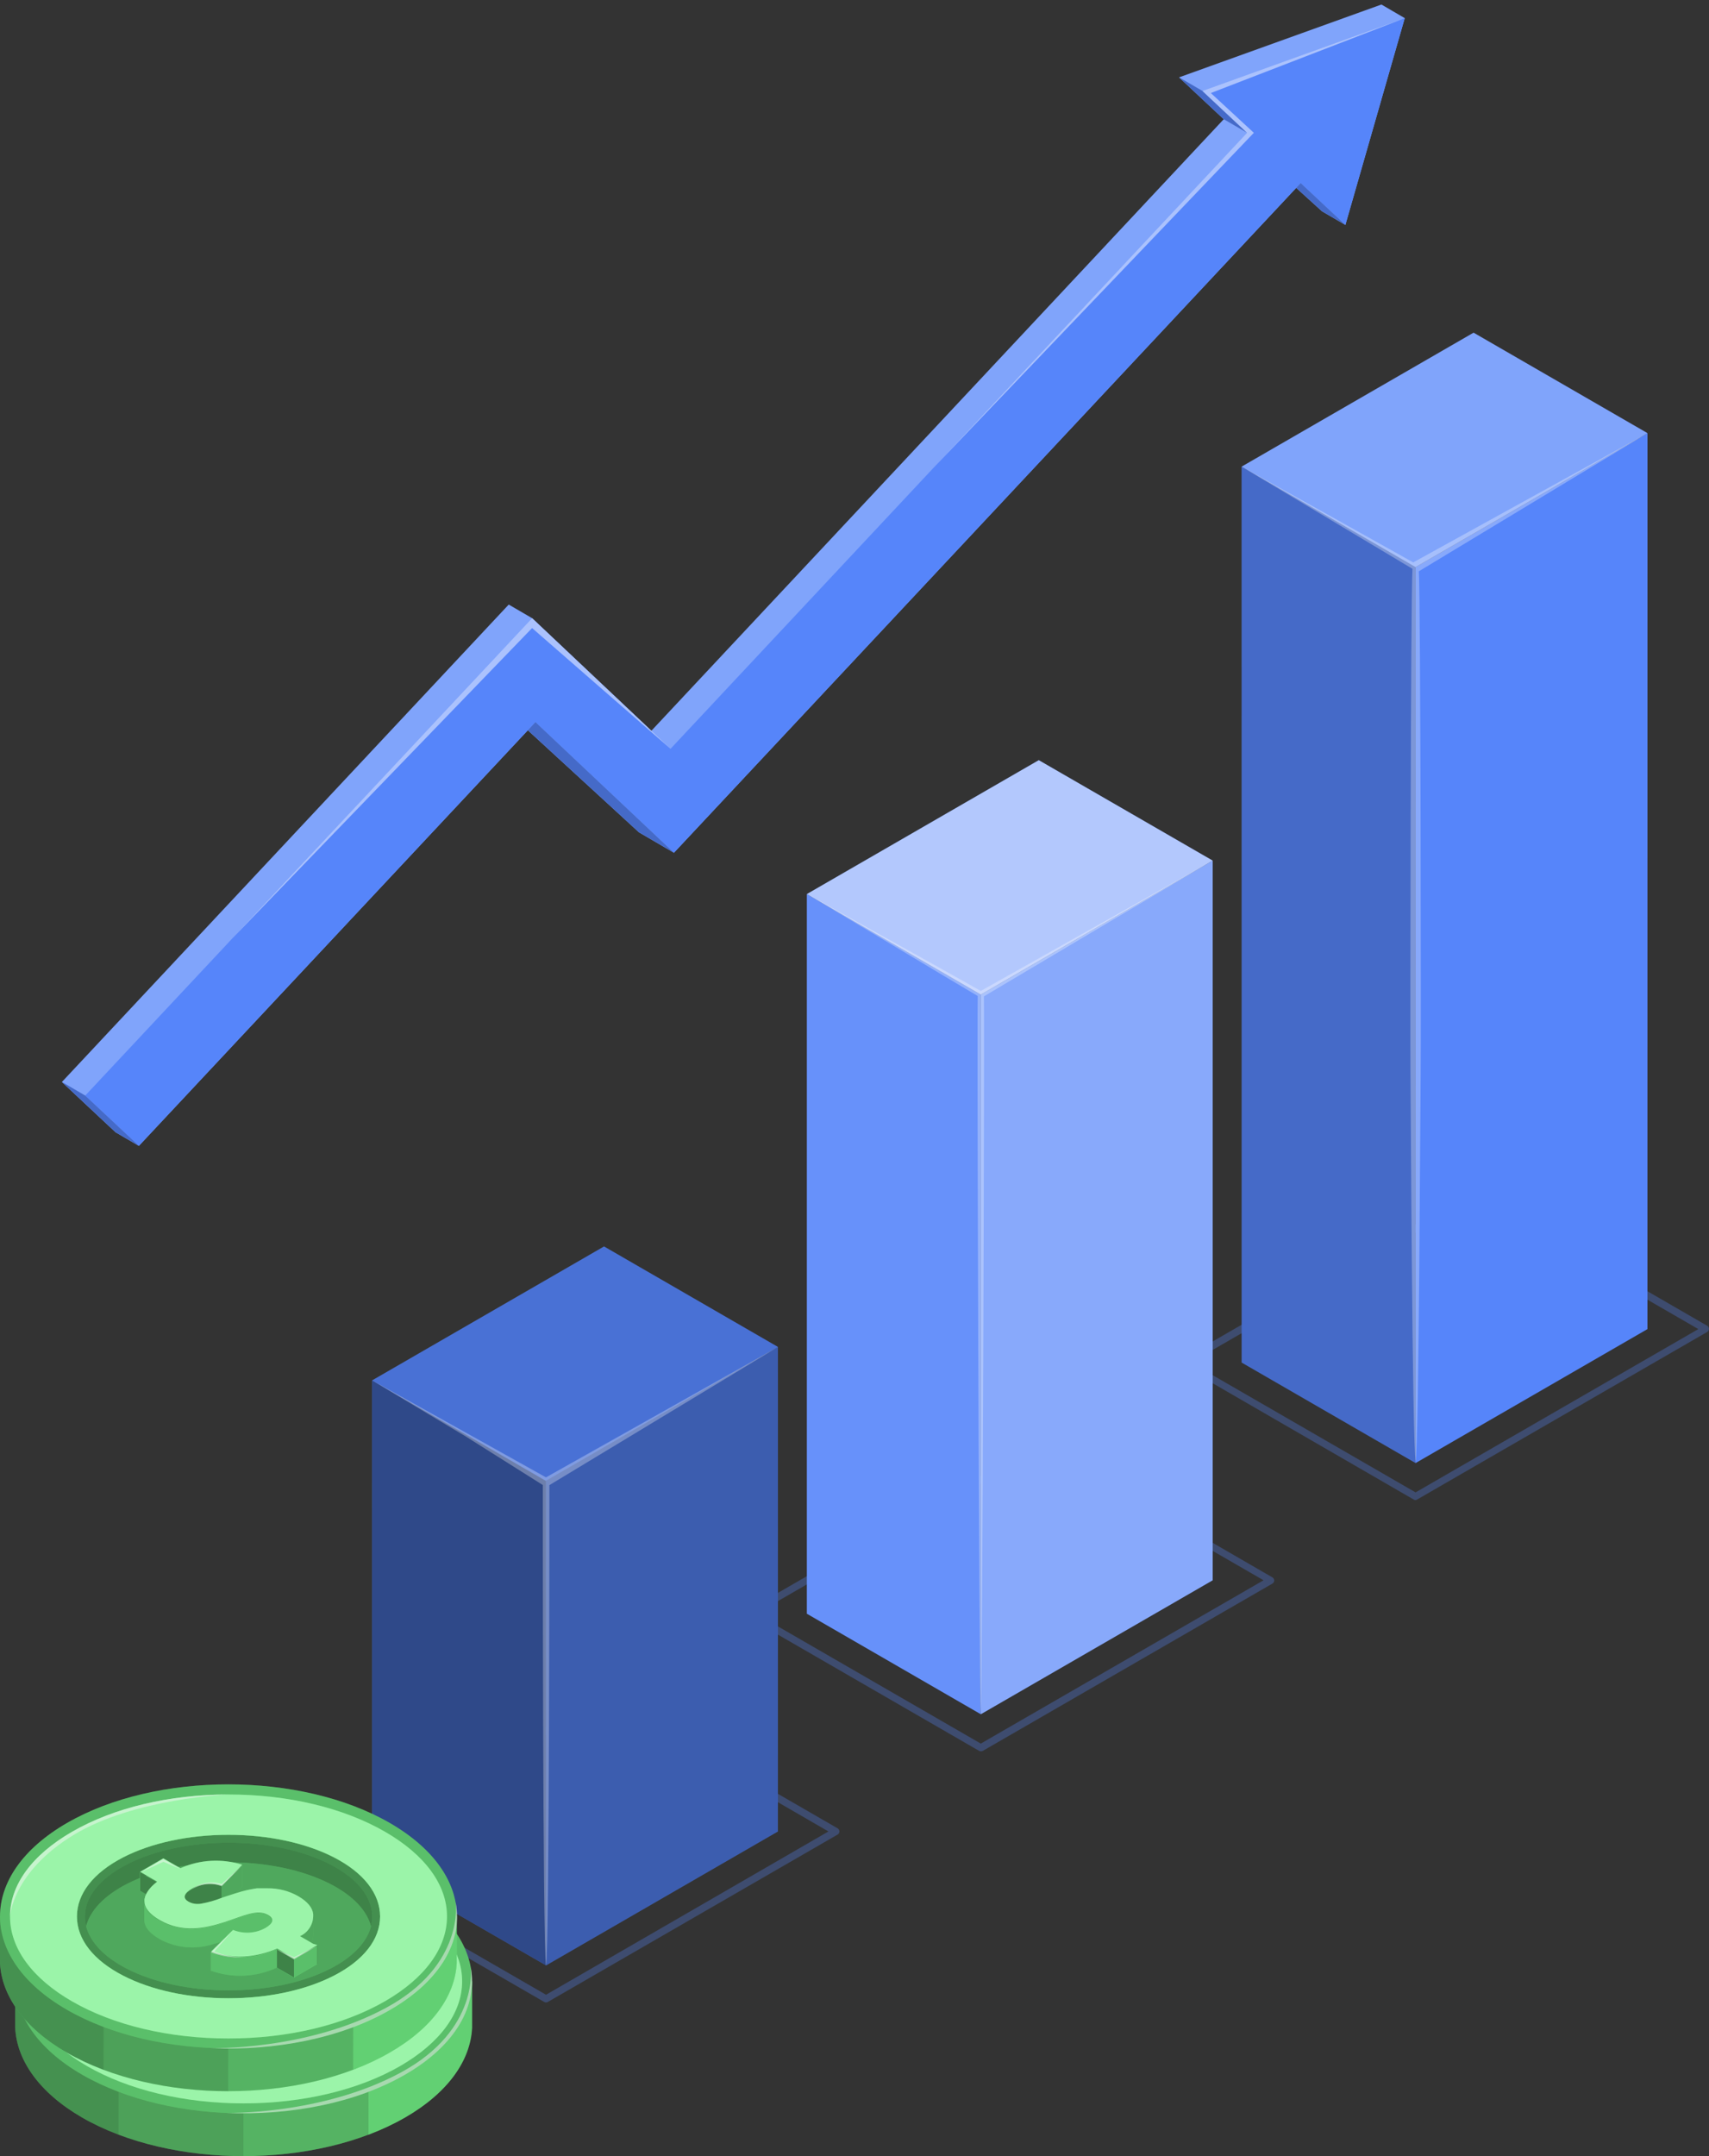 <svg width="138" height="174" viewBox="0 0 138 174" fill="none" xmlns="http://www.w3.org/2000/svg">
<rect x="0" y="0" width="138" height="174" fill="#333333" stroke="none"/>
<path d="M113.43 1.464L111.549 0.367L95.209 6.244L98.818 9.62L52.595 58.979L42.965 49.888L41.079 48.791L5 87.318L9.328 91.37L11.214 92.471L42.623 58.931L51.595 67.166L54.42 68.815L104.668 15.159L106.751 17.049L108.637 18.15L113.43 1.464Z" fill="#5685FA"/>
<path opacity="0.25" d="M113.43 1.464L111.549 0.367L95.209 6.244L98.818 9.62L52.595 58.979L42.965 49.888L41.079 48.791L5 87.318L9.328 91.37L11.214 92.471L42.623 58.931L51.595 67.166L54.42 68.815L104.668 15.159L106.751 17.049L108.637 18.15L113.43 1.464Z" fill="white"/>
<path d="M113.43 1.465L108.637 18.151L105.027 14.775L54.419 68.817L43.236 58.274L11.214 92.472L6.881 88.415L42.964 49.889L54.143 60.432L100.699 10.718L97.094 7.341L113.43 1.465Z" fill="#5685FA"/>
<path d="M43.237 58.273L42.623 58.931L51.596 67.167L54.42 68.816L43.237 58.273Z" fill="#5685FA"/>
<path opacity="0.2" d="M43.237 58.273L42.623 58.931L51.596 67.167L54.42 68.816L43.237 58.273Z" fill="black"/>
<path d="M98.818 9.619L100.7 10.715L97.095 7.339L95.209 6.242L98.818 9.619Z" fill="#5685FA"/>
<path opacity="0.2" d="M98.818 9.619L100.7 10.715L97.095 7.339L95.209 6.242L98.818 9.619Z" fill="black"/>
<path d="M104.668 15.159L105.028 14.773L108.637 18.15L106.751 17.049L104.668 15.159Z" fill="#5685FA"/>
<path opacity="0.2" d="M104.668 15.159L105.028 14.773L108.637 18.15L106.751 17.049L104.668 15.159Z" fill="black"/>
<path d="M5 87.316L6.881 88.413L11.214 92.469L9.328 91.369L5 87.316Z" fill="#5685FA"/>
<path opacity="0.2" d="M5 87.316L6.881 88.413L11.214 92.469L9.328 91.369L5 87.316Z" fill="black"/>
<path opacity="0.5" d="M18.775 75.717L42.966 50.685L54.144 60.429L42.966 49.887L18.775 75.717Z" fill="white"/>
<path opacity="0.5" d="M75.473 37.658L101.246 10.718L97.773 7.508L113.429 1.465L97.093 7.341L100.698 10.718L75.473 37.658Z" fill="white"/>
<g opacity="0.3">
<path d="M114.306 121.059C114.255 121.059 114.205 121.046 114.162 121.019L95.436 110.192C95.392 110.166 95.356 110.129 95.331 110.085C95.306 110.042 95.292 109.992 95.291 109.942C95.291 109.891 95.305 109.841 95.33 109.797C95.355 109.753 95.392 109.717 95.436 109.692L118.841 96.18C118.885 96.154 118.935 96.141 118.986 96.141C119.037 96.141 119.087 96.154 119.13 96.18L137.856 106.99C137.9 107.016 137.935 107.052 137.96 107.096C137.985 107.14 137.997 107.19 137.997 107.24C137.996 107.29 137.984 107.34 137.959 107.383C137.934 107.427 137.899 107.464 137.856 107.49L114.451 121.002C114.409 121.033 114.359 121.053 114.306 121.059ZM96.159 109.959L114.306 120.436L137.137 107.258L118.99 96.781L96.159 109.959Z" fill="#5685FA"/>
</g>
<path d="M114.306 118.068L114.302 45.765L100.26 37.656L100.264 109.959L114.306 118.068Z" fill="#5685FA"/>
<path opacity="0.2" d="M114.306 118.068L114.302 45.765L100.26 37.656L100.264 109.959L114.306 118.068Z" fill="black"/>
<path d="M114.307 118.07L133.029 107.26L133.033 34.957L114.303 45.767L114.307 118.07Z" fill="#5685FA"/>
<path d="M133.032 34.956L118.99 26.848L100.26 37.658L114.302 45.767L133.032 34.956Z" fill="#5685FA"/>
<path opacity="0.25" d="M133.032 34.956L118.99 26.848L100.26 37.658L114.302 45.767L133.032 34.956Z" fill="white"/>
<path opacity="0.3" d="M133.032 34.957L114.117 45.386L107.978 41.956L100.264 37.658L107.842 42.193L114.056 45.903C113.907 48.008 113.867 84.302 113.894 86.412C113.92 88.521 114.03 115.917 114.31 118.07C114.591 115.917 114.687 88.565 114.718 86.412C114.749 84.372 114.718 48.144 114.569 46.105L133.032 34.957Z" fill="white"/>
<g opacity="0.3">
<path d="M79.198 141.33C79.148 141.33 79.098 141.316 79.054 141.291L60.332 130.481C60.289 130.455 60.253 130.418 60.228 130.374C60.202 130.331 60.188 130.281 60.188 130.231C60.188 130.18 60.201 130.13 60.227 130.086C60.252 130.043 60.288 130.006 60.332 129.981L83.737 116.469C83.781 116.443 83.831 116.43 83.882 116.43C83.933 116.43 83.983 116.443 84.027 116.469L102.748 127.297C102.792 127.322 102.829 127.359 102.854 127.402C102.88 127.446 102.893 127.496 102.893 127.547C102.892 127.597 102.878 127.647 102.853 127.69C102.828 127.734 102.792 127.771 102.748 127.797L79.343 141.308C79.298 141.329 79.248 141.336 79.198 141.33ZM61.051 130.231L79.198 140.708L102.029 127.529L83.882 117.052L61.051 130.231Z" fill="#5685FA"/>
</g>
<path d="M79.197 138.338V80.261L65.154 72.152V130.229L79.197 138.338Z" fill="#5685FA"/>
<path opacity="0.1" d="M79.197 138.338V80.261L65.154 72.152V130.229L79.197 138.338Z" fill="white"/>
<path d="M79.197 138.34L97.923 127.53V69.453L79.197 80.263V138.34Z" fill="#5685FA"/>
<path opacity="0.3" d="M79.197 138.34L97.923 127.53V69.453L79.197 80.263V138.34Z" fill="white"/>
<path d="M97.922 69.452L83.88 61.348L65.154 72.153L79.197 80.262L97.922 69.452Z" fill="#5685FA"/>
<path opacity="0.55" d="M97.922 69.452L83.88 61.348L65.154 72.153L79.197 80.262L97.922 69.452Z" fill="white"/>
<path opacity="0.3" d="M79.447 80.409L97.922 69.445L79.197 79.97C77.157 78.813 74.916 77.572 72.868 76.431L65.154 72.138L72.732 76.668C74.802 77.909 76.872 79.155 78.951 80.378C78.885 82.571 79.056 136.074 79.197 138.319C79.341 136.109 79.508 82.523 79.447 80.409Z" fill="white"/>
<g opacity="0.3">
<path d="M44.091 161.6C44.04 161.6 43.99 161.586 43.946 161.56L25.22 150.75C25.178 150.724 25.142 150.687 25.118 150.643C25.093 150.6 25.08 150.55 25.08 150.5C25.079 150.45 25.092 150.4 25.117 150.356C25.141 150.312 25.177 150.276 25.22 150.25L48.626 136.739C48.669 136.713 48.719 136.699 48.77 136.699C48.821 136.699 48.871 136.713 48.915 136.739L67.641 147.549C67.684 147.574 67.72 147.611 67.745 147.655C67.769 147.699 67.782 147.748 67.781 147.799C67.781 147.849 67.768 147.898 67.744 147.942C67.719 147.986 67.684 148.023 67.641 148.049L44.236 161.56C44.192 161.586 44.142 161.599 44.091 161.6ZM25.944 150.5L44.091 160.977L66.895 147.799L48.77 137.322L25.944 150.5Z" fill="#5685FA"/>
</g>
<path d="M44.092 158.608L44.087 119.507L30.045 111.398L30.049 150.499L44.092 158.608Z" fill="#5685FA"/>
<path opacity="0.45" d="M44.092 158.608L44.087 119.507L30.045 111.398L30.049 150.499L44.092 158.608Z" fill="black"/>
<path d="M44.092 158.61L62.814 147.8L62.818 108.699L44.088 119.509L44.092 158.61Z" fill="#5685FA"/>
<path opacity="0.3" d="M44.092 158.61L62.814 147.8L62.818 108.699L44.088 119.509L44.092 158.61Z" fill="black"/>
<path d="M62.817 108.699L48.775 100.59L30.045 111.4L44.087 119.509L62.817 108.699Z" fill="#5685FA"/>
<path opacity="0.15" d="M62.817 108.699L48.775 100.59L30.045 111.4L44.087 119.509L62.817 108.699Z" fill="black"/>
<path opacity="0.3" d="M62.817 108.699L44.087 119.224L37.759 115.694L30.045 111.396L37.623 115.931L43.833 119.843C43.833 119.843 43.811 157.294 44.092 158.623C44.372 157.308 44.363 119.851 44.363 119.851L62.817 108.699Z" fill="white"/>
<path d="M37.135 159.892C36.034 158.178 34.512 156.774 32.714 155.815C25.507 151.655 13.823 151.655 6.634 155.815C4.84 156.773 3.323 158.176 2.226 159.888L1.227 159.888L1.227 163.661C1.361 166.269 3.156 168.877 6.621 170.881C13.823 175.041 25.507 175.041 32.701 170.881C36.179 168.877 37.974 166.282 38.104 163.661L38.104 159.888L37.135 159.892Z" fill="#71EF84"/>
<g opacity="0.25">
<path d="M37.135 159.892C36.034 158.178 34.512 156.774 32.714 155.815C25.507 151.655 13.823 151.655 6.634 155.815C4.84 156.773 3.323 158.176 2.226 159.888L1.227 159.888L1.227 163.661C1.361 166.269 3.156 168.877 6.621 170.881C13.823 175.041 25.507 175.041 32.701 170.881C36.179 168.877 37.974 166.282 38.104 163.661L38.104 159.888L37.135 159.892Z" fill="black"/>
</g>
<path opacity="0.1" d="M19.668 152.695C14.943 152.695 10.223 153.734 6.628 155.816C4.835 156.774 3.317 158.177 2.22 159.889L1.221 159.889L1.221 163.662C1.355 166.27 3.151 168.878 6.615 170.882C10.218 172.96 14.939 173.999 19.655 173.999L19.668 152.695Z" fill="black"/>
<path opacity="0.1" d="M9.589 154.426C8.563 154.807 7.57 155.272 6.62 155.817C4.827 156.775 3.309 158.177 2.213 159.89L1.213 159.89L1.213 163.663C1.348 166.271 3.143 168.879 6.607 170.882C7.558 171.424 8.551 171.889 9.576 172.273L9.589 154.426Z" fill="black"/>
<path opacity="0.5" d="M29.744 154.426C30.77 154.807 31.763 155.273 32.713 155.817C34.51 156.774 36.032 158.177 37.134 159.89L38.129 159.89L38.129 163.663C37.999 166.271 36.19 168.879 32.726 170.882C31.774 171.423 30.782 171.888 29.757 172.273L29.744 154.426Z" fill="#71EF84"/>
<path d="M32.713 152.362C25.506 148.202 13.822 148.202 6.633 152.362C-0.556 156.522 -0.574 163.268 6.633 167.428C13.84 171.588 25.52 171.588 32.713 167.428C39.907 163.268 39.92 156.522 32.713 152.362Z" fill="#71EF84"/>
<path opacity="0.2" d="M32.713 152.362C25.506 148.202 13.822 148.202 6.633 152.362C-0.556 156.522 -0.574 163.268 6.633 167.428C13.84 171.588 25.52 171.588 32.713 167.428C39.907 163.268 39.92 156.522 32.713 152.362Z" fill="black"/>
<path d="M28.162 155.117C25.88 153.948 22.863 153.305 19.664 153.305C16.465 153.305 13.448 153.948 11.171 155.117C8.754 156.356 7.424 158.051 7.424 159.899C7.424 161.746 8.754 163.437 11.171 164.68C13.448 165.854 16.469 166.497 19.664 166.497C22.859 166.497 25.88 165.854 28.162 164.68C30.575 163.446 31.905 161.75 31.905 159.899C31.905 158.047 30.575 156.356 28.162 155.117Z" fill="#71EF84"/>
<path opacity="0.4" d="M28.162 155.117C25.88 153.948 22.863 153.305 19.664 153.305C16.465 153.305 13.448 153.948 11.171 155.117C8.754 156.356 7.424 158.051 7.424 159.899C7.424 161.746 8.754 163.437 11.171 164.68C13.448 165.854 16.469 166.497 19.664 166.497C22.859 166.497 25.88 165.854 28.162 164.68C30.575 163.446 31.905 161.75 31.905 159.899C31.905 158.047 30.575 156.356 28.162 155.117Z" fill="black"/>
<path d="M32.314 153.056C28.949 151.113 24.455 150.039 19.665 150.039C14.875 150.039 10.385 151.113 7.02 153.056C3.795 154.92 2.021 157.342 2.021 159.893C2.021 162.445 3.795 164.866 7.02 166.73C10.385 168.669 14.875 169.743 19.665 169.743C24.455 169.743 28.949 168.669 32.314 166.73C35.535 164.866 37.317 162.44 37.317 159.893C37.317 157.346 35.535 154.942 32.314 153.056ZM28.163 164.666C25.881 165.839 22.864 166.483 19.665 166.483C16.466 166.483 13.449 165.839 11.171 164.666C8.755 163.431 7.424 161.736 7.424 159.884C7.424 158.033 8.755 156.346 11.171 155.103C13.449 153.934 16.47 153.29 19.665 153.29C22.86 153.29 25.881 153.934 28.163 155.103C30.575 156.342 31.905 158.037 31.905 159.884C31.905 161.732 30.575 163.431 28.163 164.666Z" fill="#71EF84"/>
<path opacity="0.3" d="M32.314 153.056C28.949 151.113 24.455 150.039 19.665 150.039C14.875 150.039 10.385 151.113 7.02 153.056C3.795 154.92 2.021 157.342 2.021 159.893C2.021 162.445 3.795 164.866 7.02 166.73C10.385 168.669 14.875 169.743 19.665 169.743C24.455 169.743 28.949 168.669 32.314 166.73C35.535 164.866 37.317 162.44 37.317 159.893C37.317 157.346 35.535 154.942 32.314 153.056ZM28.163 164.666C25.881 165.839 22.864 166.483 19.665 166.483C16.466 166.483 13.449 165.839 11.171 164.666C8.755 163.431 7.424 161.736 7.424 159.884C7.424 158.033 8.755 156.346 11.171 155.103C13.449 153.934 16.47 153.29 19.665 153.29C22.86 153.29 25.881 153.934 28.163 155.103C30.575 156.342 31.905 158.037 31.905 159.884C31.905 161.732 30.575 163.431 28.163 164.666Z" fill="white"/>
<path opacity="0.2" d="M27.87 164.101C32.404 161.775 32.404 158.015 27.87 155.681C23.337 153.347 15.991 153.355 11.457 155.681C6.924 158.006 6.928 161.766 11.457 164.101C15.986 166.435 23.341 166.426 27.87 164.101Z" fill="black"/>
<path d="M27.87 164.101C32.404 161.775 32.404 158.015 27.87 155.681C23.337 153.347 15.991 153.355 11.457 155.681C6.924 158.006 6.928 161.766 11.457 164.101C15.986 166.435 23.341 166.426 27.87 164.101Z" fill="#71EF84"/>
<path opacity="0.45" d="M27.87 164.101C32.404 161.775 32.404 158.015 27.87 155.681C23.337 153.347 15.991 153.355 11.457 155.681C6.924 158.006 6.928 161.766 11.457 164.101C15.986 166.435 23.341 166.426 27.87 164.101Z" fill="black"/>
<path d="M27.87 157.26C23.337 154.934 15.991 154.934 11.457 157.26C9.583 158.22 8.488 159.433 8.162 160.681C8.488 161.932 9.583 163.141 11.457 164.101C15.991 166.427 23.341 166.427 27.87 164.101C29.744 163.141 30.843 161.928 31.165 160.681C30.843 159.429 29.744 158.22 27.87 157.26Z" fill="#71EF84"/>
<path opacity="0.3" d="M27.87 157.26C23.337 154.934 15.991 154.934 11.457 157.26C9.583 158.22 8.488 159.433 8.162 160.681C8.488 161.932 9.583 163.141 11.457 164.101C15.991 166.427 23.341 166.427 27.87 164.101C29.744 163.141 30.843 161.928 31.165 160.681C30.843 159.429 29.744 158.22 27.87 157.26Z" fill="black"/>
<path d="M20.765 155.773L20.765 157.473L20.183 158.086L19.109 159.212L19.109 157.443L20.765 155.773Z" fill="#71EF84"/>
<path opacity="0.3" d="M20.765 155.773L20.765 157.473L20.183 158.086L19.109 159.212L19.109 157.443L20.765 155.773Z" fill="black"/>
<path d="M19.11 157.437L19.11 158.441C18.576 158.651 18.022 158.808 17.458 158.911C17.224 158.951 16.984 158.942 16.754 158.885C16.635 158.853 16.521 158.806 16.415 158.746C16.006 158.502 15.941 158.137 16.719 157.689C17.071 157.467 17.47 157.328 17.885 157.285C18.299 157.241 18.718 157.293 19.11 157.437Z" fill="#71EF84"/>
<path opacity="0.45" d="M19.11 157.437L19.11 158.441C18.576 158.651 18.022 158.808 17.458 158.911C17.224 158.951 16.984 158.942 16.754 158.885C16.635 158.853 16.521 158.806 16.415 158.746C16.006 158.502 15.941 158.137 16.719 157.689C17.071 157.467 17.47 157.328 17.885 157.285C18.299 157.241 18.718 157.293 19.11 157.437Z" fill="black"/>
<path d="M26.811 162.273L26.811 163.742L24.963 164.816L23.59 164.021C21.913 164.8 19.996 164.886 18.256 164.26L18.256 162.79L19.104 161.951L18.256 162.186C17.567 162.383 16.845 162.443 16.133 162.361C15.421 162.279 14.732 162.057 14.105 161.708C13.271 161.23 12.884 160.7 12.884 160.161L12.884 158.731L13.036 158.105L12.527 157.809L12.527 156.34L13.905 157.135C13.232 157.657 12.875 158.192 12.884 158.713C12.884 159.239 13.292 159.752 14.105 160.226C15.918 161.269 17.709 160.926 19.352 160.395C20.882 159.9 21.994 159.313 22.872 159.822C23.42 160.139 23.255 160.521 22.642 160.878C22.246 161.095 21.806 161.222 21.355 161.248C20.904 161.274 20.453 161.2 20.034 161.03L18.295 162.769C18.612 162.89 18.938 162.985 19.269 163.056C20.738 163.33 22.255 163.146 23.616 162.53L24.989 163.325L26.811 162.273Z" fill="#71EF84"/>
<path opacity="0.2" d="M12.871 158.714C12.871 159.24 13.28 159.753 14.092 160.227C15.905 161.27 17.696 160.926 19.339 160.396C20.869 159.901 21.982 159.314 22.86 159.822C23.408 160.14 23.242 160.522 22.63 160.879C22.233 161.096 21.794 161.223 21.343 161.249C20.892 161.275 20.44 161.201 20.021 161.031L18.283 162.77C18.599 162.89 18.925 162.986 19.256 163.056C20.725 163.331 22.242 163.147 23.603 162.53L24.977 163.326L26.837 162.252L26.837 163.721L24.964 164.817L23.59 164.021C21.913 164.801 19.997 164.887 18.257 164.26L18.257 162.791L19.104 161.952L18.257 162.187C17.567 162.384 16.846 162.444 16.134 162.362C15.421 162.279 14.732 162.058 14.106 161.709C13.271 161.231 12.884 160.7 12.884 160.161L12.884 158.731L13.036 158.105" fill="black"/>
<path opacity="0.45" d="M12.514 156.34L12.514 157.809L13.022 158.105C13.238 157.721 13.535 157.389 13.892 157.131L12.514 156.34Z" fill="black"/>
<path d="M26.505 161.311C26.507 161.552 26.459 161.79 26.366 162.011L25.432 161.463C25.713 161.336 25.957 161.14 26.142 160.893C26.326 160.646 26.445 160.356 26.488 160.051C26.497 160.468 26.505 161.272 26.505 161.311Z" fill="#71EF84"/>
<g opacity="0.3">
<path d="M26.505 161.311C26.507 161.552 26.459 161.79 26.366 162.011L25.432 161.463C25.713 161.336 25.957 161.14 26.142 160.893C26.326 160.646 26.445 160.356 26.488 160.051C26.497 160.468 26.505 161.272 26.505 161.311Z" fill="black"/>
</g>
<path d="M26.503 162.093L25.438 161.462C25.752 161.319 26.019 161.09 26.208 160.8C26.397 160.511 26.499 160.174 26.503 159.828C26.503 159.78 26.503 159.732 26.503 159.685C26.455 159.18 26.068 158.685 25.311 158.241C24.557 157.811 23.702 157.589 22.834 157.598L22.599 157.598L22.378 157.598L22.186 157.598L22.108 157.598L21.96 157.62C21.554 157.676 21.152 157.759 20.756 157.868C20.565 157.92 20.378 157.972 20.195 158.033C19.926 158.115 19.661 158.202 19.413 158.289L19.117 158.389C18.584 158.596 18.032 158.753 17.47 158.859C17.233 158.899 16.99 158.891 16.757 158.833C16.642 158.799 16.531 158.752 16.427 158.694C15.992 158.454 15.944 158.089 16.727 157.637C17.079 157.415 17.479 157.278 17.893 157.235C18.308 157.192 18.727 157.245 19.117 157.39L20.773 155.72C19.131 155.202 17.355 155.3 15.779 155.994L14.401 155.203L12.523 156.285L13.906 157.081C13.232 157.598 12.871 158.142 12.88 158.659C12.88 159.189 13.284 159.698 14.101 160.171C15.914 161.215 17.709 160.871 19.348 160.341C20.878 159.841 21.986 159.259 22.869 159.763C23.416 160.08 23.251 160.463 22.638 160.819C22.242 161.037 21.802 161.163 21.351 161.189C20.9 161.216 20.449 161.141 20.03 160.971L18.291 162.71C18.608 162.83 18.934 162.926 19.265 162.997C19.822 163.113 20.392 163.156 20.96 163.123C21.878 163.061 22.778 162.841 23.621 162.471L24.998 163.271L26.859 162.193L26.503 162.093Z" fill="#71EF84"/>
<g opacity="0.3">
<path d="M26.503 162.093L25.438 161.462C25.752 161.319 26.019 161.09 26.208 160.8C26.397 160.511 26.499 160.174 26.503 159.828C26.503 159.78 26.503 159.732 26.503 159.685C26.455 159.18 26.068 158.685 25.311 158.241C24.557 157.811 23.702 157.589 22.834 157.598L22.599 157.598L22.378 157.598L22.186 157.598L22.108 157.598L21.96 157.62C21.554 157.676 21.152 157.759 20.756 157.868C20.565 157.92 20.378 157.972 20.195 158.033C19.926 158.115 19.661 158.202 19.413 158.289L19.117 158.389C18.584 158.596 18.032 158.753 17.47 158.859C17.233 158.899 16.99 158.891 16.757 158.833C16.642 158.799 16.531 158.752 16.427 158.694C15.992 158.454 15.944 158.089 16.727 157.637C17.079 157.415 17.479 157.278 17.893 157.235C18.308 157.192 18.727 157.245 19.117 157.39L20.773 155.72C19.131 155.202 17.355 155.3 15.779 155.994L14.401 155.203L12.523 156.285L13.906 157.081C13.232 157.598 12.871 158.142 12.88 158.659C12.88 159.189 13.284 159.698 14.101 160.171C15.914 161.215 17.709 160.871 19.348 160.341C20.878 159.841 21.986 159.259 22.869 159.763C23.416 160.08 23.251 160.463 22.638 160.819C22.242 161.037 21.802 161.163 21.351 161.189C20.9 161.216 20.449 161.141 20.03 160.971L18.291 162.71C18.608 162.83 18.934 162.926 19.265 162.997C19.822 163.113 20.392 163.156 20.96 163.123C21.878 163.061 22.778 162.841 23.621 162.471L24.998 163.271L26.859 162.193L26.503 162.093Z" fill="white"/>
</g>
<path d="M23.572 162.551L23.572 164.02L24.954 164.815L24.954 163.346L23.572 162.551Z" fill="#71EF84"/>
<path opacity="0.45" d="M23.572 162.551L23.572 164.02L24.954 164.815L24.954 163.346L23.572 162.551Z" fill="black"/>
<path opacity="0.5" d="M12.514 156.34L14.392 155.258L15.769 156.049L14.405 155.479L12.514 156.34Z" fill="#F5F5F5"/>
<path opacity="0.5" d="M16.705 157.69C17.058 157.468 17.457 157.331 17.872 157.288C18.286 157.245 18.705 157.298 19.096 157.443L20.752 155.773L19.096 157.269C18.694 157.13 18.264 157.097 17.846 157.17C17.428 157.244 17.035 157.423 16.705 157.69Z" fill="#F5F5F5"/>
<path opacity="0.5" d="M18.242 162.79C18.559 162.911 18.884 163.007 19.216 163.077C19.773 163.194 20.343 163.236 20.911 163.203C20.09 163.21 19.276 163.047 18.52 162.725L20.003 161.043L18.242 162.79Z" fill="#F5F5F5"/>
<path opacity="0.5" d="M23.572 162.552L24.954 163.173L26.811 162.273L24.954 163.347L23.572 162.552Z" fill="#F5F5F5"/>
<path opacity="0.5" d="M7.164 153.303C12.049 150.335 19.665 150.039 19.665 150.039C14.883 150.039 10.385 151.113 7.02 153.056C3.795 154.92 2.021 157.342 2.021 159.893C2.021 159.893 2.195 156.32 7.164 153.303Z" fill="#F5F5F5"/>
<path opacity="0.5" d="M18.242 170.512C23.428 170.743 28.748 169.712 32.712 167.426C36.837 165.044 38.598 161.819 38.002 158.711C38.002 158.711 38.772 163.771 32.4 167.235C26.027 170.699 18.242 170.512 18.242 170.512Z" fill="#F5F5F5"/>
<path d="M35.908 154.665C34.807 152.951 33.283 151.55 31.483 150.596C24.276 146.437 12.597 146.437 5.403 150.596C3.609 151.556 2.092 152.96 0.995 154.674L-1.3742e-09 154.674L-2.08962e-09 158.421C0.13 161.029 1.926 163.637 5.39 165.64C12.597 169.8 24.276 169.8 31.47 165.64C34.948 163.641 36.743 161.042 36.878 158.421L36.878 154.652L35.908 154.665Z" fill="#71EF84"/>
<g opacity="0.25">
<path d="M35.908 154.665C34.807 152.951 33.283 151.55 31.483 150.596C24.276 146.437 12.597 146.437 5.403 150.596C3.609 151.556 2.092 152.96 0.995 154.674L-1.3742e-09 154.674L-2.08962e-09 158.421C0.13 161.029 1.926 163.637 5.39 165.64C12.597 169.8 24.276 169.8 31.47 165.64C34.948 163.641 36.743 161.042 36.878 158.421L36.878 154.652L35.908 154.665Z" fill="black"/>
</g>
<path opacity="0.1" d="M18.443 147.469C13.718 147.469 8.998 148.508 5.403 150.59C3.609 151.549 2.092 152.953 0.995 154.667L-1.37441e-09 154.667L-2.09149e-09 158.422C0.13 161.031 1.926 163.639 5.39 165.642C8.993 167.724 13.714 168.763 18.43 168.763L18.443 147.469Z" fill="black"/>
<path opacity="0.1" d="M8.376 149.199C7.349 149.585 6.355 150.053 5.403 150.599C3.609 151.559 2.092 152.962 0.995 154.676L-1.04574e-09 154.676L-1.76117e-09 158.423C0.13 161.031 1.926 163.639 5.39 165.643C6.34 166.187 7.333 166.652 8.359 167.034L8.376 149.199Z" fill="black"/>
<path opacity="0.5" d="M28.533 149.199C29.553 149.585 30.54 150.054 31.484 150.599C33.279 151.557 34.797 152.961 35.892 154.676L36.892 154.676L36.892 158.423C36.757 161.031 34.949 163.639 31.484 165.643C30.535 166.188 29.542 166.653 28.516 167.034L28.533 149.199Z" fill="#71EF84"/>
<path d="M31.483 147.12C24.276 142.96 12.596 142.96 5.402 147.12C-1.792 151.28 -1.805 158.026 5.402 162.186C12.609 166.345 24.289 166.345 31.483 162.186C38.676 158.026 38.707 151.293 31.483 147.12Z" fill="#71EF84"/>
<path opacity="0.2" d="M31.483 147.12C24.276 142.96 12.596 142.96 5.402 147.12C-1.792 151.28 -1.805 158.026 5.402 162.186C12.609 166.345 24.289 166.345 31.483 162.186C38.676 158.026 38.707 151.293 31.483 147.12Z" fill="black"/>
<path d="M26.949 149.887C24.667 148.722 21.655 148.074 18.451 148.074C15.248 148.074 12.236 148.722 9.958 149.887C7.541 151.126 6.211 152.825 6.211 154.668C6.211 156.511 7.541 158.206 9.958 159.45C12.236 160.619 15.257 161.267 18.451 161.267C21.646 161.267 24.667 160.619 26.949 159.45C29.362 158.211 30.692 156.516 30.692 154.668C30.692 152.821 29.362 151.126 26.949 149.887Z" fill="#71EF84"/>
<path opacity="0.4" d="M26.949 149.887C24.667 148.722 21.655 148.074 18.451 148.074C15.248 148.074 12.236 148.722 9.958 149.887C7.541 151.126 6.211 152.825 6.211 154.668C6.211 156.511 7.541 158.206 9.958 159.45C12.236 160.619 15.257 161.267 18.451 161.267C21.646 161.267 24.667 160.619 26.949 159.45C29.362 158.211 30.692 156.516 30.692 154.668C30.692 152.821 29.362 151.126 26.949 149.887Z" fill="black"/>
<path d="M31.101 147.829C27.736 145.886 23.242 144.816 18.452 144.816C13.662 144.816 9.176 145.886 5.812 147.829C2.582 149.693 0.809 152.119 0.809 154.666C0.809 157.213 2.582 159.643 5.812 161.508C9.176 163.446 13.662 164.507 18.443 164.507C23.225 164.507 27.728 163.438 31.092 161.499C34.318 159.634 36.095 157.205 36.095 154.657C36.095 152.11 34.326 149.693 31.101 147.829ZM26.95 159.443C24.668 160.612 21.655 161.26 18.452 161.26C15.248 161.26 12.236 160.612 9.958 159.443C7.542 158.204 6.212 156.509 6.212 154.662C6.212 152.814 7.542 151.124 9.958 149.88C12.236 148.715 15.257 148.068 18.452 148.068C21.647 148.068 24.668 148.715 26.95 149.88C29.362 151.119 30.692 152.819 30.692 154.662C30.692 156.505 29.362 158.204 26.95 159.443Z" fill="#71EF84"/>
<path opacity="0.3" d="M31.101 147.829C27.736 145.886 23.242 144.816 18.452 144.816C13.662 144.816 9.176 145.886 5.812 147.829C2.582 149.693 0.809 152.119 0.809 154.666C0.809 157.213 2.582 159.643 5.812 161.508C9.176 163.446 13.662 164.507 18.443 164.507C23.225 164.507 27.728 163.438 31.092 161.499C34.318 159.634 36.095 157.205 36.095 154.657C36.095 152.11 34.326 149.693 31.101 147.829ZM26.95 159.443C24.668 160.612 21.655 161.26 18.452 161.26C15.248 161.26 12.236 160.612 9.958 159.443C7.542 158.204 6.212 156.509 6.212 154.662C6.212 152.814 7.542 151.124 9.958 149.88C12.236 148.715 15.257 148.068 18.452 148.068C21.647 148.068 24.668 148.715 26.95 149.88C29.362 151.119 30.692 152.819 30.692 154.662C30.692 156.505 29.362 158.204 26.95 159.443Z" fill="white"/>
<path opacity="0.2" d="M26.659 158.876C31.193 156.551 31.193 152.791 26.659 150.452C22.125 148.114 14.779 148.127 10.25 150.452C5.721 152.778 5.717 156.538 10.25 158.876C14.784 161.215 22.13 161.202 26.659 158.876Z" fill="black"/>
<path d="M26.659 158.876C31.193 156.551 31.193 152.791 26.659 150.452C22.125 148.114 14.779 148.127 10.25 150.452C5.721 152.778 5.717 156.538 10.25 158.876C14.784 161.215 22.13 161.202 26.659 158.876Z" fill="#71EF84"/>
<path opacity="0.45" d="M26.659 158.876C31.193 156.551 31.193 152.791 26.659 150.452C22.125 148.114 14.779 148.127 10.25 150.452C5.721 152.778 5.717 156.538 10.25 158.876C14.784 161.215 22.13 161.202 26.659 158.876Z" fill="black"/>
<path d="M26.659 152.033C22.13 149.708 14.779 149.708 10.25 152.033C8.376 152.994 7.277 154.207 6.955 155.454C7.277 156.706 8.376 157.919 10.25 158.879C14.779 161.205 22.13 161.205 26.659 158.879C28.537 157.919 29.632 156.706 29.958 155.458C29.632 154.207 28.537 152.994 26.659 152.033Z" fill="#71EF84"/>
<path opacity="0.3" d="M26.659 152.033C22.13 149.708 14.779 149.708 10.25 152.033C8.376 152.994 7.277 154.207 6.955 155.454C7.277 156.706 8.376 157.919 10.25 158.879C14.779 161.205 22.13 161.205 26.659 158.879C28.537 157.919 29.632 156.706 29.958 155.458C29.632 154.207 28.537 152.994 26.659 152.033Z" fill="black"/>
<path d="M19.552 150.547L19.552 152.246L18.974 152.864L17.9 153.985L17.9 152.216L19.552 150.547Z" fill="#71EF84"/>
<path opacity="0.3" d="M19.552 150.547L19.552 152.246L18.974 152.864L17.9 153.985L17.9 152.216L19.552 150.547Z" fill="black"/>
<path d="M17.899 152.213L17.899 153.204C17.363 153.409 16.811 153.566 16.247 153.674C15.89 153.745 15.518 153.686 15.2 153.509C14.791 153.261 14.726 152.9 15.504 152.448C15.859 152.228 16.259 152.093 16.674 152.052C17.09 152.011 17.509 152.067 17.899 152.213Z" fill="#71EF84"/>
<path opacity="0.45" d="M17.899 152.213L17.899 153.204C17.363 153.409 16.811 153.566 16.247 153.674C15.89 153.745 15.518 153.686 15.2 153.509C14.791 153.261 14.726 152.9 15.504 152.448C15.859 152.228 16.259 152.093 16.674 152.052C17.09 152.011 17.509 152.067 17.899 152.213Z" fill="black"/>
<path d="M25.602 157.048L25.602 158.513L23.741 159.591L22.355 158.791C20.68 159.57 18.765 159.658 17.026 159.034L17.026 157.552L17.869 156.713L17.026 156.948C16.336 157.146 15.614 157.206 14.901 157.125C14.188 157.043 13.498 156.822 12.87 156.474C12.036 155.992 11.649 155.466 11.653 154.922L11.653 153.492L11.801 152.866L11.297 152.571L11.297 151.102L12.67 151.897C12.001 152.419 11.645 152.958 11.653 153.475C11.653 154.005 12.057 154.518 12.87 154.988C14.683 156.031 16.474 155.687 18.117 155.161C19.647 154.662 20.76 154.075 21.642 154.583C22.185 154.901 22.02 155.283 21.407 155.64C21.011 155.857 20.572 155.983 20.12 156.01C19.669 156.036 19.218 155.962 18.799 155.792L17.061 157.53C17.375 157.654 17.699 157.75 18.03 157.817C19.498 158.096 21.017 157.912 22.377 157.291L23.755 158.091L25.602 157.048Z" fill="#71EF84"/>
<path opacity="0.2" d="M11.663 153.484C11.663 154.015 12.067 154.528 12.88 154.997C14.693 156.04 16.483 155.697 18.127 155.171C19.657 154.671 20.769 154.084 21.652 154.593C22.195 154.91 22.03 155.293 21.417 155.649C21.021 155.867 20.581 155.993 20.13 156.019C19.679 156.046 19.228 155.971 18.809 155.801L17.07 157.54C17.385 157.663 17.709 157.759 18.04 157.827C19.508 158.106 21.027 157.922 22.386 157.301L23.764 158.101L25.625 157.027L25.625 158.492L23.764 159.57L22.356 158.792C20.681 159.571 18.766 159.658 17.027 159.035L17.027 157.553L17.87 156.714L17.027 156.949C16.337 157.147 15.615 157.207 14.902 157.126C14.189 157.044 13.499 156.823 12.871 156.475C12.037 155.992 11.65 155.467 11.654 154.923L11.654 153.493L11.802 152.867" fill="black"/>
<path opacity="0.45" d="M11.307 151.109L11.307 152.579L11.811 152.874C12.027 152.491 12.323 152.158 12.68 151.9L11.307 151.109Z" fill="black"/>
<path d="M25.294 156.088C25.298 156.329 25.251 156.567 25.155 156.788L24.221 156.249C24.502 156.121 24.747 155.923 24.932 155.676C25.117 155.428 25.237 155.138 25.281 154.832C25.286 155.241 25.294 156.045 25.294 156.088Z" fill="#71EF84"/>
<g opacity="0.3">
<path d="M25.294 156.088C25.298 156.329 25.251 156.567 25.155 156.788L24.221 156.249C24.502 156.121 24.747 155.923 24.932 155.676C25.117 155.428 25.237 155.138 25.281 154.832C25.286 155.241 25.294 156.045 25.294 156.088Z" fill="black"/>
</g>
<path d="M25.289 156.867L24.224 156.25C24.539 156.108 24.806 155.879 24.995 155.59C25.183 155.302 25.286 154.965 25.289 154.62C25.289 154.568 25.289 154.524 25.289 154.476C25.241 153.968 24.855 153.477 24.098 153.033C23.346 152.602 22.492 152.379 21.625 152.386L21.386 152.386L21.169 152.386L20.973 152.386L20.895 152.386L20.747 152.386C20.341 152.445 19.939 152.527 19.543 152.633C19.356 152.685 19.165 152.742 18.982 152.803L18.2 153.055L17.908 153.155C17.375 153.366 16.821 153.523 16.257 153.624C16.02 153.667 15.777 153.658 15.544 153.598C15.428 153.567 15.317 153.52 15.213 153.459C14.8 153.22 14.735 152.855 15.513 152.403C15.867 152.181 16.267 152.043 16.682 152C17.097 151.957 17.517 152.01 17.908 152.155L19.56 150.486C17.919 149.967 16.144 150.066 14.57 150.764L13.188 149.969L11.315 151.055L12.692 151.847C12.019 152.368 11.658 152.907 11.666 153.429C11.666 153.959 12.075 154.472 12.888 154.941C14.7 155.989 16.496 155.641 18.139 155.111C19.665 154.615 20.773 154.029 21.655 154.537C22.203 154.854 22.038 155.237 21.425 155.593C21.029 155.811 20.589 155.937 20.138 155.964C19.687 155.99 19.236 155.915 18.817 155.746L17.056 157.484C17.373 157.603 17.699 157.698 18.03 157.767C18.589 157.883 19.16 157.926 19.73 157.893C20.646 157.833 21.544 157.613 22.386 157.245L23.768 158.041L25.624 156.967L25.289 156.867Z" fill="#71EF84"/>
<g opacity="0.3">
<path d="M25.289 156.867L24.224 156.25C24.539 156.108 24.806 155.879 24.995 155.59C25.183 155.302 25.286 154.965 25.289 154.62C25.289 154.568 25.289 154.524 25.289 154.476C25.241 153.968 24.855 153.477 24.098 153.033C23.346 152.602 22.492 152.379 21.625 152.386L21.386 152.386L21.169 152.386L20.973 152.386L20.895 152.386L20.747 152.386C20.341 152.445 19.939 152.527 19.543 152.633C19.356 152.685 19.165 152.742 18.982 152.803L18.2 153.055L17.908 153.155C17.375 153.366 16.821 153.523 16.257 153.624C16.02 153.667 15.777 153.658 15.544 153.598C15.428 153.567 15.317 153.52 15.213 153.459C14.8 153.22 14.735 152.855 15.513 152.403C15.867 152.181 16.267 152.043 16.682 152C17.097 151.957 17.517 152.01 17.908 152.155L19.56 150.486C17.919 149.967 16.144 150.066 14.57 150.764L13.188 149.969L11.315 151.055L12.692 151.847C12.019 152.368 11.658 152.907 11.666 153.429C11.666 153.959 12.075 154.472 12.888 154.941C14.7 155.989 16.496 155.641 18.139 155.111C19.665 154.615 20.773 154.029 21.655 154.537C22.203 154.854 22.038 155.237 21.425 155.593C21.029 155.811 20.589 155.937 20.138 155.964C19.687 155.99 19.236 155.915 18.817 155.746L17.056 157.484C17.373 157.603 17.699 157.698 18.03 157.767C18.589 157.883 19.16 157.926 19.73 157.893C20.646 157.833 21.544 157.613 22.386 157.245L23.768 158.041L25.624 156.967L25.289 156.867Z" fill="white"/>
</g>
<path d="M22.363 157.32L22.363 158.79L23.741 159.589L23.741 158.12L22.363 157.32Z" fill="#71EF84"/>
<path opacity="0.45" d="M22.363 157.32L22.363 158.79L23.741 159.589L23.741 158.12L22.363 157.32Z" fill="black"/>
<path opacity="0.5" d="M11.307 151.114L13.18 150.027L14.558 150.823L13.193 150.249L11.307 151.114Z" fill="#F5F5F5"/>
<path opacity="0.5" d="M15.506 152.464C15.859 152.242 16.259 152.104 16.674 152.061C17.09 152.018 17.509 152.071 17.901 152.216L19.553 150.547L17.901 152.042C17.498 151.905 17.068 151.872 16.649 151.946C16.231 152.019 15.837 152.198 15.506 152.464Z" fill="#F5F5F5"/>
<path opacity="0.5" d="M17.031 157.551C17.348 157.67 17.674 157.765 18.005 157.834C18.563 157.95 19.135 157.993 19.704 157.96C18.882 157.966 18.067 157.804 17.309 157.482L18.792 155.813L17.031 157.551Z" fill="#F5F5F5"/>
<path opacity="0.5" d="M22.363 157.321L23.741 157.947L25.597 157.047L23.741 158.121L22.363 157.321Z" fill="#F5F5F5"/>
<path opacity="0.5" d="M5.951 148.076C10.836 145.112 18.452 144.816 18.452 144.816C13.671 144.816 9.176 145.886 5.812 147.829C2.582 149.693 0.809 152.119 0.809 154.666C0.809 154.666 0.982 151.097 5.951 148.076Z" fill="#F5F5F5"/>
<path opacity="0.5" d="M17.031 165.288C22.217 165.518 27.537 164.488 31.502 162.197C35.627 159.815 37.391 156.59 36.796 153.504C36.796 153.504 37.565 158.563 31.193 162.023C24.821 165.483 17.031 165.288 17.031 165.288Z" fill="#F5F5F5"/>
</svg>
